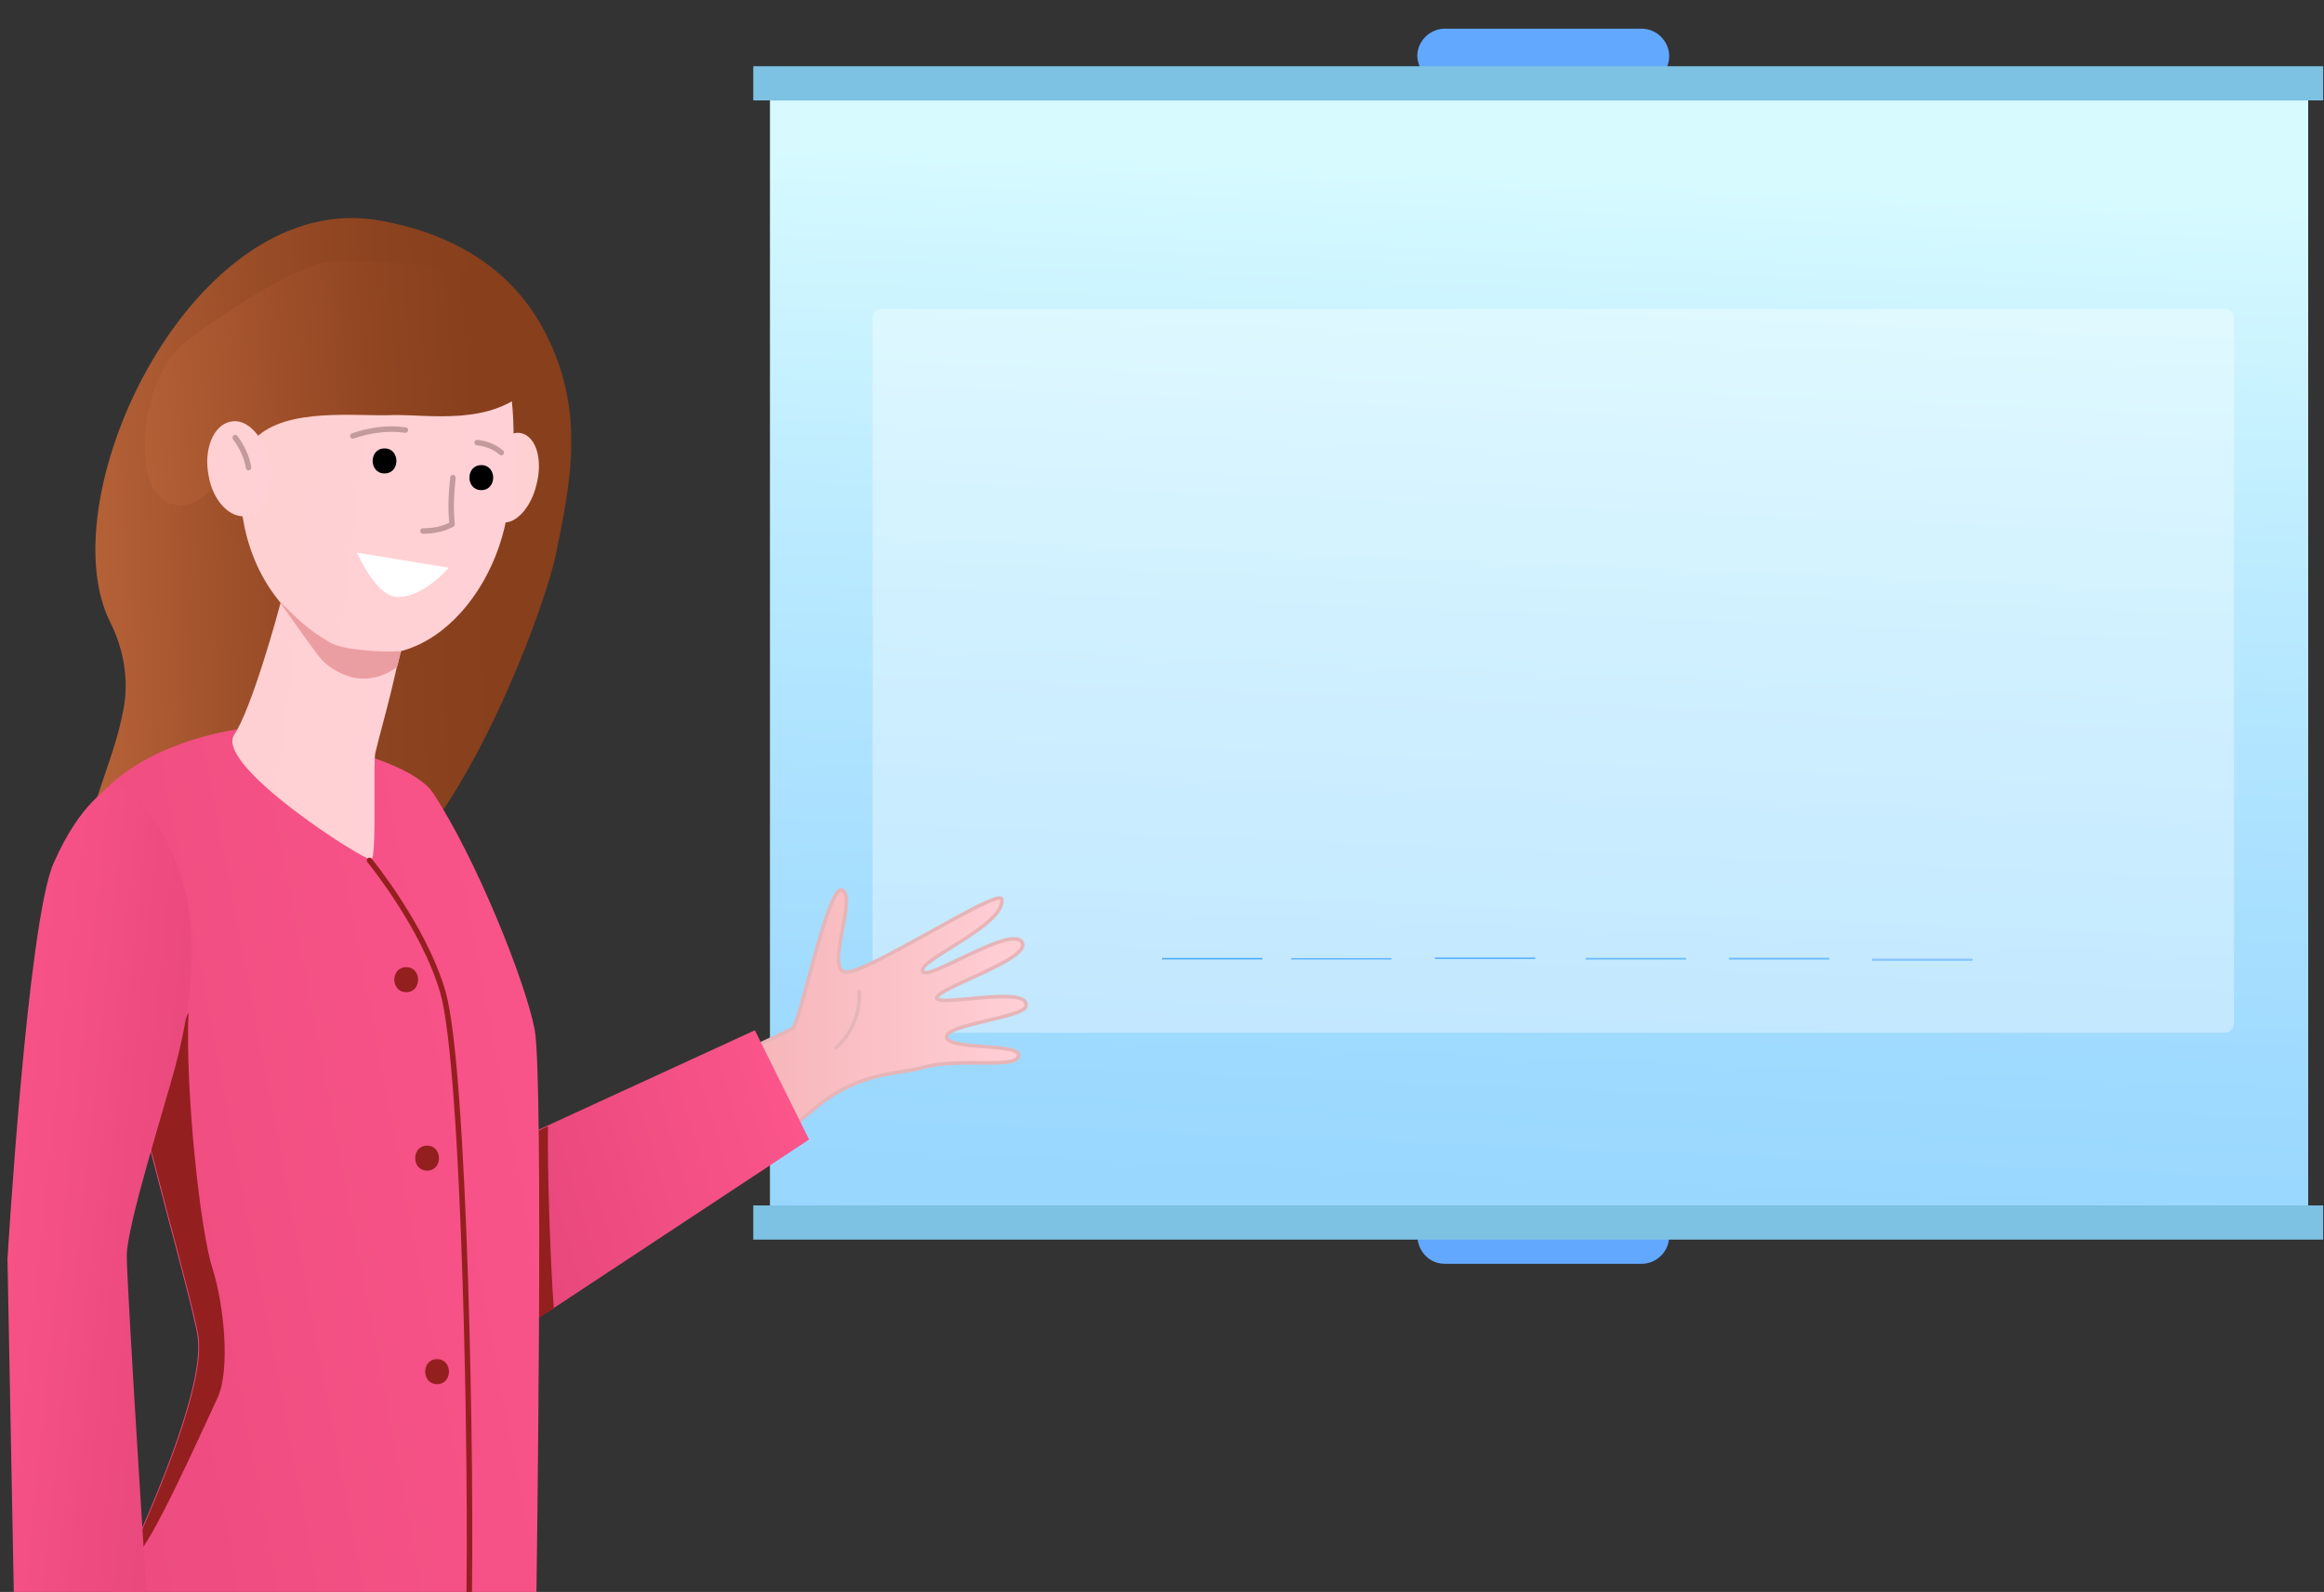<?xml version="1.0" encoding="UTF-8"?> <svg xmlns="http://www.w3.org/2000/svg" xmlns:xlink="http://www.w3.org/1999/xlink" id="eyywdi9ffz5d1" viewBox="0 0 324 222" shape-rendering="geometricPrecision" text-rendering="geometricPrecision"><rect x="0" y="0" width="324" height="222" fill="#333333" stroke="none"/> <style><![CDATA[#eyywdi9ffz5d8_ts {animation: eyywdi9ffz5d8_ts__ts 3000ms linear infinite normal forwards}@keyframes eyywdi9ffz5d8_ts__ts { 0% {transform: translate(268px,133.943px) scale(1,0.006)} 16.667% {transform: translate(268px,133.943px) scale(1,0.006);animation-timing-function: cubic-bezier(0,0,0.58,1)} 33.333% {transform: translate(268px,133.943px) scale(1,1);animation-timing-function: cubic-bezier(0,0,0.58,1)} 66.667% {transform: translate(268px,133.943px) scale(1,1)} 83.333% {transform: translate(268px,133.943px) scale(1,0.006)} 100% {transform: translate(268px,133.943px) scale(1,0.006)} }#eyywdi9ffz5d9_ts {animation: eyywdi9ffz5d9_ts__ts 3000ms linear infinite normal forwards}@keyframes eyywdi9ffz5d9_ts__ts { 0% {transform: translate(248.036px,133.79px) scale(1,0.005)} 13.333% {transform: translate(248.036px,133.79px) scale(1,0.005);animation-timing-function: cubic-bezier(0,0,0.58,1)} 30% {transform: translate(248.036px,133.79px) scale(1,1);animation-timing-function: cubic-bezier(0,0,0.58,1)} 70% {transform: translate(248.036px,133.79px) scale(1,1)} 86.667% {transform: translate(248.036px,133.79px) scale(1,0.005)} 100% {transform: translate(248.036px,133.79px) scale(1,0.005)} }#eyywdi9ffz5d10_ts {animation: eyywdi9ffz5d10_ts__ts 3000ms linear infinite normal forwards}@keyframes eyywdi9ffz5d10_ts__ts { 0% {transform: translate(228.07px,133.79px) scale(1,0.005)} 10% {transform: translate(228.07px,133.79px) scale(1,0.005);animation-timing-function: cubic-bezier(0,0,0.58,1)} 26.667% {transform: translate(228.07px,133.79px) scale(1,1);animation-timing-function: cubic-bezier(0,0,0.58,1)} 73.333% {transform: translate(228.07px,133.79px) scale(1,1)} 90% {transform: translate(228.07px,133.79px) scale(1,0.005)} 100% {transform: translate(228.07px,133.79px) scale(1,0.005)} }#eyywdi9ffz5d11_ts {animation: eyywdi9ffz5d11_ts__ts 3000ms linear infinite normal forwards}@keyframes eyywdi9ffz5d11_ts__ts { 0% {transform: translate(207.04px,133.728px) scale(1,0.006)} 6.667% {transform: translate(207.04px,133.728px) scale(1,0.006);animation-timing-function: cubic-bezier(0,0,0.58,1)} 23.333% {transform: translate(207.04px,133.728px) scale(1,1);animation-timing-function: cubic-bezier(0,0,0.58,1)} 76.667% {transform: translate(207.04px,133.728px) scale(1,1)} 93.333% {transform: translate(207.04px,133.728px) scale(1,0.006)} 100% {transform: translate(207.04px,133.728px) scale(1,0.006)} }#eyywdi9ffz5d12_ts {animation: eyywdi9ffz5d12_ts__ts 3000ms linear infinite normal forwards}@keyframes eyywdi9ffz5d12_ts__ts { 0% {transform: translate(187px,133.789px) scale(1,0.006)} 3.333% {transform: translate(187px,133.789px) scale(1,0.006);animation-timing-function: cubic-bezier(0,0,0.58,1)} 20% {transform: translate(187px,133.789px) scale(1,1);animation-timing-function: cubic-bezier(0,0,0.58,1)} 80% {transform: translate(187px,133.789px) scale(1,1)} 96.667% {transform: translate(187px,133.789px) scale(1,0.006)} 100% {transform: translate(187px,133.789px) scale(1,0.006)} }#eyywdi9ffz5d13_ts {animation: eyywdi9ffz5d13_ts__ts 3000ms linear infinite normal forwards}@keyframes eyywdi9ffz5d13_ts__ts { 0% {transform: translate(169px,133.79px) scale(1,0.012);animation-timing-function: cubic-bezier(0,0,0.58,1)} 18.667% {transform: translate(169px,133.79px) scale(1,1);animation-timing-function: cubic-bezier(0,0,0.58,1)} 83.333% {transform: translate(169px,133.79px) scale(1,1)} 100% {transform: translate(169px,133.79px) scale(1,0.012)} }#eyywdi9ffz5d14_to {animation: eyywdi9ffz5d14_to__to 3000ms linear infinite normal forwards}@keyframes eyywdi9ffz5d14_to__to { 0% {transform: translate(70.564px,164.562px)} 33.333% {transform: translate(70.123px,161.821px)} 66.667% {transform: translate(70.123px,161.821px)} 100% {transform: translate(70.564px,164.562px)} }#eyywdi9ffz5d14_tr {animation: eyywdi9ffz5d14_tr__tr 3000ms linear infinite normal forwards}@keyframes eyywdi9ffz5d14_tr__tr { 0% {transform: rotate(0deg)} 33.333% {transform: rotate(-13.643deg)} 66.667% {transform: rotate(-13.643deg)} 100% {transform: rotate(0deg)} }#eyywdi9ffz5d20_to {animation: eyywdi9ffz5d20_to__to 3000ms linear infinite normal forwards}@keyframes eyywdi9ffz5d20_to__to { 0% {transform: translate(45.136px,52.771px)} 33.333% {transform: translate(46.136px,52.771px)} 66.667% {transform: translate(46.136px,52.771px)} 100% {transform: translate(45.136px,52.771px)} }#eyywdi9ffz5d20_ts {animation: eyywdi9ffz5d20_ts__ts 3000ms linear infinite normal forwards}@keyframes eyywdi9ffz5d20_ts__ts { 0% {transform: scale(1,1)} 33.333% {transform: scale(0.949,1)} 66.667% {transform: scale(0.949,1)} 100% {transform: scale(1,1)} }#eyywdi9ffz5d25_to {animation: eyywdi9ffz5d25_to__to 3000ms linear infinite normal forwards}@keyframes eyywdi9ffz5d25_to__to { 0% {transform: translate(55.125px,50.075px)} 33.333% {transform: translate(56.869px,50.075px)} 66.667% {transform: translate(56.869px,50.075px)} 100% {transform: translate(55.125px,50.075px)} }#eyywdi9ffz5d27_to {animation: eyywdi9ffz5d27_to__to 3000ms linear infinite normal forwards}@keyframes eyywdi9ffz5d27_to__to { 0% {transform: translate(31.229px,5.206px)} 33.333% {transform: translate(33.659px,5.206px)} 66.667% {transform: translate(33.659px,5.206px)} 100% {transform: translate(31.229px,5.206px)} }#eyywdi9ffz5d30_to {animation: eyywdi9ffz5d30_to__to 3000ms linear infinite normal forwards}@keyframes eyywdi9ffz5d30_to__to { 0% {transform: translate(52.566px,34.195px)} 33.333% {transform: translate(53.934px,34.695px)} 66.667% {transform: translate(53.934px,34.695px)} 100% {transform: translate(52.566px,34.195px)} }#eyywdi9ffz5d31_to {animation: eyywdi9ffz5d31_to__to 3000ms linear infinite normal forwards}@keyframes eyywdi9ffz5d31_to__to { 0% {transform: translate(66.058px,36.522px)} 33.333% {transform: translate(66.454px,36.439px)} 66.667% {transform: translate(66.454px,36.439px)} 100% {transform: translate(66.058px,36.522px)} }#eyywdi9ffz5d32_to {animation: eyywdi9ffz5d32_to__to 3000ms linear infinite normal forwards}@keyframes eyywdi9ffz5d32_to__to { 0% {transform: translate(60.009px,40.243px)} 33.333% {transform: translate(60.591px,40.37px)} 66.667% {transform: translate(60.591px,40.37px)} 100% {transform: translate(60.009px,40.243px)} }#eyywdi9ffz5d33_to {animation: eyywdi9ffz5d33_to__to 3000ms linear infinite normal forwards}@keyframes eyywdi9ffz5d33_to__to { 0% {transform: translate(51.81px,30.232px)} 33.333% {transform: translate(53.585px,30.465px)} 66.667% {transform: translate(53.585px,30.465px)} 100% {transform: translate(51.81px,30.232px)} }#eyywdi9ffz5d34_to {animation: eyywdi9ffz5d34_to__to 3000ms linear infinite normal forwards}@keyframes eyywdi9ffz5d34_to__to { 0% {transform: translate(67.162px,32.335px)} 33.333% {transform: translate(67.214px,31.637px)} 66.667% {transform: translate(67.214px,31.637px)} 100% {transform: translate(67.162px,32.335px)} }]]></style> <defs> <linearGradient id="eyywdi9ffz5d4-fill" x1="218.333" y1="-4.708" x2="208.527" y2="237.42" spreadMethod="pad" gradientUnits="userSpaceOnUse"> <stop id="eyywdi9ffz5d4-fill-0" offset="10.43%" stop-color="rgb(214,250,255)"></stop> <stop id="eyywdi9ffz5d4-fill-1" offset="34.77%" stop-color="rgb(184,233,255)"></stop> <stop id="eyywdi9ffz5d4-fill-2" offset="60.31%" stop-color="rgb(159,218,255)"></stop> <stop id="eyywdi9ffz5d4-fill-3" offset="75.81%" stop-color="rgb(150,213,255)"></stop> </linearGradient> <linearGradient id="eyywdi9ffz5d8-fill" x1="268.225" y1="60.96" x2="267.991" y2="148.091" spreadMethod="pad" gradientUnits="userSpaceOnUse"> <stop id="eyywdi9ffz5d8-fill-0" offset="11.62%" stop-color="rgb(201,231,255)"></stop> <stop id="eyywdi9ffz5d8-fill-1" offset="95.25%" stop-color="rgb(61,165,255)"></stop> </linearGradient> <linearGradient id="eyywdi9ffz5d9-fill" x1="248.226" y1="131.238" x2="248.033" y2="57.277" spreadMethod="pad" gradientUnits="userSpaceOnUse"> <stop id="eyywdi9ffz5d9-fill-0" offset="4.75%" stop-color="rgb(61,165,255)"></stop> <stop id="eyywdi9ffz5d9-fill-1" offset="88.38%" stop-color="rgb(201,231,255)"></stop> </linearGradient> <linearGradient id="eyywdi9ffz5d10-fill" x1="228.204" y1="131.322" x2="228.013" y2="57.757" spreadMethod="pad" gradientUnits="userSpaceOnUse"> <stop id="eyywdi9ffz5d10-fill-0" offset="4.75%" stop-color="rgb(61,165,255)"></stop> <stop id="eyywdi9ffz5d10-fill-1" offset="88.38%" stop-color="rgb(201,231,255)"></stop> </linearGradient> <linearGradient id="eyywdi9ffz5d11-fill" x1="207.164" y1="131.406" x2="206.975" y2="58.241" spreadMethod="pad" gradientUnits="userSpaceOnUse"> <stop id="eyywdi9ffz5d11-fill-0" offset="4.75%" stop-color="rgb(61,165,255)"></stop> <stop id="eyywdi9ffz5d11-fill-1" offset="88.38%" stop-color="rgb(201,231,255)"></stop> </linearGradient> <linearGradient id="eyywdi9ffz5d12-fill" x1="187.123" y1="131.51" x2="186.93" y2="57.651" spreadMethod="pad" gradientUnits="userSpaceOnUse"> <stop id="eyywdi9ffz5d12-fill-0" offset="4.75%" stop-color="rgb(61,165,255)"></stop> <stop id="eyywdi9ffz5d12-fill-1" offset="88.38%" stop-color="rgb(201,231,255)"></stop> </linearGradient> <linearGradient id="eyywdi9ffz5d13-fill" x1="167.072" y1="131.614" x2="166.876" y2="57.166" spreadMethod="pad" gradientUnits="userSpaceOnUse"> <stop id="eyywdi9ffz5d13-fill-0" offset="4.75%" stop-color="rgb(61,165,255)"></stop> <stop id="eyywdi9ffz5d13-fill-1" offset="88.38%" stop-color="rgb(201,231,255)"></stop> </linearGradient> <linearGradient id="eyywdi9ffz5d15-fill" x1="43.961" y1="151.988" x2="159.389" y2="151.988" spreadMethod="pad" gradientUnits="userSpaceOnUse"> <stop id="eyywdi9ffz5d15-fill-0" offset="28.04%" stop-color="rgb(239,162,162)"></stop> <stop id="eyywdi9ffz5d15-fill-1" offset="85.51%" stop-color="rgb(255,207,214)"></stop> </linearGradient> <linearGradient id="eyywdi9ffz5d16-fill" x1="121.402" y1="152.703" x2="38.89" y2="177.137" spreadMethod="pad" gradientUnits="userSpaceOnUse"> <stop id="eyywdi9ffz5d16-fill-0" offset="1.083%" stop-color="rgb(255,88,142)"></stop> <stop id="eyywdi9ffz5d16-fill-1" offset="44.04%" stop-color="rgb(238,76,128)"></stop> <stop id="eyywdi9ffz5d16-fill-2" offset="60.47%" stop-color="rgb(230,71,122)"></stop> </linearGradient> <linearGradient id="eyywdi9ffz5d20-fill" x1="-5.399" y1="54.161" x2="121.782" y2="50.206" spreadMethod="pad" gradientUnits="userSpaceOnUse"> <stop id="eyywdi9ffz5d20-fill-0" offset="0%" stop-color="rgb(210,117,72)"></stop> <stop id="eyywdi9ffz5d20-fill-1" offset="14.89%" stop-color="rgb(180,96,55)"></stop> <stop id="eyywdi9ffz5d20-fill-2" offset="31.1%" stop-color="rgb(155,78,40)"></stop> <stop id="eyywdi9ffz5d20-fill-3" offset="45.89%" stop-color="rgb(140,67,31)"></stop> <stop id="eyywdi9ffz5d20-fill-4" offset="57.85%" stop-color="rgb(135,63,28)"></stop> </linearGradient> <linearGradient id="eyywdi9ffz5d21-fill" x1="107.585" y1="122.373" x2="-53.81" y2="152.965" spreadMethod="pad" gradientUnits="userSpaceOnUse"> <stop id="eyywdi9ffz5d21-fill-0" offset="1.083%" stop-color="rgb(255,88,142)"></stop> <stop id="eyywdi9ffz5d21-fill-1" offset="54.63%" stop-color="rgb(239,77,129)"></stop> <stop id="eyywdi9ffz5d21-fill-2" offset="100%" stop-color="rgb(230,71,122)"></stop> </linearGradient> <linearGradient id="eyywdi9ffz5d22-fill" x1="62.865" y1="71.287" x2="20.365" y2="66.266" spreadMethod="pad" gradientUnits="userSpaceOnUse"> <stop id="eyywdi9ffz5d22-fill-0" offset="0%" stop-color="rgb(255,209,216)"></stop> <stop id="eyywdi9ffz5d22-fill-1" offset="100%" stop-color="rgb(255,208,208)"></stop> </linearGradient> <linearGradient id="eyywdi9ffz5d23-fill" x1="66.484" y1="36.522" x2="74.138" y2="36.522" spreadMethod="pad" gradientUnits="userSpaceOnUse"> <stop id="eyywdi9ffz5d23-fill-0" offset="0%" stop-color="rgb(255,209,216)"></stop> <stop id="eyywdi9ffz5d23-fill-1" offset="100%" stop-color="rgb(255,208,208)"></stop> </linearGradient> <linearGradient id="eyywdi9ffz5d24-fill" x1="80.014" y1="37.888" x2="25.383" y2="31.609" spreadMethod="pad" gradientUnits="userSpaceOnUse"> <stop id="eyywdi9ffz5d24-fill-0" offset="0%" stop-color="rgb(255,209,216)"></stop> <stop id="eyywdi9ffz5d24-fill-1" offset="100%" stop-color="rgb(255,208,208)"></stop> </linearGradient> <linearGradient id="eyywdi9ffz5d26-fill" x1="-5.32" y1="26.092" x2="100.389" y2="18.885" spreadMethod="pad" gradientUnits="userSpaceOnUse"> <stop id="eyywdi9ffz5d26-fill-0" offset="0%" stop-color="rgb(210,117,72)"></stop> <stop id="eyywdi9ffz5d26-fill-1" offset="24.04%" stop-color="rgb(178,94,53)"></stop> <stop id="eyywdi9ffz5d26-fill-2" offset="51.42%" stop-color="rgb(147,71,35)"></stop> <stop id="eyywdi9ffz5d26-fill-3" offset="66.74%" stop-color="rgb(135,63,28)"></stop> </linearGradient> <linearGradient id="eyywdi9ffz5d28-fill" x1="41.231" y1="35.177" x2="20.034" y2="35.441" spreadMethod="pad" gradientUnits="userSpaceOnUse"> <stop id="eyywdi9ffz5d28-fill-0" offset="0%" stop-color="rgb(255,209,216)"></stop> <stop id="eyywdi9ffz5d28-fill-1" offset="100%" stop-color="rgb(255,208,208)"></stop> </linearGradient> <linearGradient id="eyywdi9ffz5d40-fill" x1="-48.442" y1="131.065" x2="50.859" y2="141.405" spreadMethod="pad" gradientUnits="userSpaceOnUse"> <stop id="eyywdi9ffz5d40-fill-0" offset="29.74%" stop-color="rgb(255,88,142)"></stop> <stop id="eyywdi9ffz5d40-fill-1" offset="55.74%" stop-color="rgb(244,80,133)"></stop> <stop id="eyywdi9ffz5d40-fill-2" offset="77.88%" stop-color="rgb(230,71,122)"></stop> </linearGradient> </defs> <path id="eyywdi9ffz5d2" d="M201.427,172.237L228.873,172.237C230.966,172.237,232.711,170.493,232.711,168.399C232.711,166.306,230.966,164.562,228.873,164.562L201.427,164.562C199.333,164.562,197.589,166.306,197.589,168.399C197.705,170.609,199.333,172.237,201.427,172.237Z" transform="matrix(1 0 0 1 0 4)" fill="rgb(98,168,255)" stroke="none" stroke-width="1"></path> <path id="eyywdi9ffz5d3" d="M201.427,7.676L228.873,7.676C230.966,7.676,232.711,5.931,232.711,3.838C232.711,1.744,230.966,0,228.873,0L201.427,0C199.333,0,197.589,1.744,197.589,3.838C197.705,5.931,199.333,7.676,201.427,7.676Z" transform="matrix(1 0 0 1 0 4)" fill="rgb(98,168,255)" stroke="none" stroke-width="1"></path> <path id="eyywdi9ffz5d4" d="M321.796,10.002L107.343,10.002L107.343,166.422L321.796,166.422L321.796,10.002Z" transform="matrix(1 0 0 1 0 4)" fill="url(#eyywdi9ffz5d4-fill)" stroke="none" stroke-width="1"></path> <path id="eyywdi9ffz5d5" d="M323.889,164.097L105.017,164.097L105.017,168.865L323.889,168.865L323.889,164.097Z" transform="matrix(1 0 0 1 0 4)" fill="rgb(125,193,227)" stroke="none" stroke-width="1"></path> <path id="eyywdi9ffz5d6" d="M323.889,5.233L105.017,5.233L105.017,10.002L323.889,10.002L323.889,5.233Z" transform="matrix(1 0 0 1 0 4)" fill="rgb(125,193,227)" stroke="none" stroke-width="1"></path> <path id="eyywdi9ffz5d7" d="M310.166,140.023L122.927,140.023C122.229,140.023,121.647,139.441,121.647,138.744L121.647,40.355C121.647,39.658,122.229,39.076,122.927,39.076L310.166,39.076C310.864,39.076,311.446,39.658,311.446,40.355L311.446,138.744C311.446,139.441,310.864,140.023,310.166,140.023Z" transform="matrix(1 0 0 1 0 4)" opacity="0.36" fill="rgb(255,255,255)" stroke="none" stroke-width="1"></path> <g id="eyywdi9ffz5d8_ts" transform="translate(268,133.943) scale(1,0.006)"> <path id="eyywdi9ffz5d8" d="M261,130L275,130L275,56L261,56L261,130Z" transform="translate(-268,-130)" fill="url(#eyywdi9ffz5d8-fill)" stroke="none" stroke-width="1"></path> </g> <g id="eyywdi9ffz5d9_ts" transform="translate(248.036,133.79) scale(1,0.005)"> <path id="eyywdi9ffz5d9" d="M241,130L255,130L255,66L241,66L241,130Z" transform="translate(-248,-130)" fill="url(#eyywdi9ffz5d9-fill)" stroke="none" stroke-width="1"></path> </g> <g id="eyywdi9ffz5d10_ts" transform="translate(228.07,133.79) scale(1,0.005)"> <path id="eyywdi9ffz5d10" d="M221,130L235,130L235,73L221,73L221,130Z" transform="translate(-228,-130)" fill="url(#eyywdi9ffz5d10-fill)" stroke="none" stroke-width="1"></path> </g> <g id="eyywdi9ffz5d11_ts" transform="translate(207.04,133.728) scale(1,0.006)"> <path id="eyywdi9ffz5d11" d="M200,130L214,130L214,85L200,85L200,130Z" transform="translate(-207,-129.465)" fill="url(#eyywdi9ffz5d11-fill)" stroke="none" stroke-width="1"></path> </g> <g id="eyywdi9ffz5d12_ts" transform="translate(187,133.789) scale(1,0.006)"> <path id="eyywdi9ffz5d12" d="M180,130L194,130L194,97L180,97L180,130Z" transform="translate(-187,-129.789)" fill="url(#eyywdi9ffz5d12-fill)" stroke="none" stroke-width="1"></path> </g> <g id="eyywdi9ffz5d13_ts" transform="translate(169,133.79) scale(1,0.012)"> <path id="eyywdi9ffz5d13" d="M160,130L174,130L174,112L160,112L160,130Z" transform="translate(-167,-130)" fill="url(#eyywdi9ffz5d13-fill)" stroke="none" stroke-width="1"></path> </g> <g id="eyywdi9ffz5d14_to" transform="translate(70.564,164.562)"> <g id="eyywdi9ffz5d14_tr" transform="rotate(0)"> <g id="eyywdi9ffz5d14" transform="translate(-70.564,-164.562)"> <path id="eyywdi9ffz5d15" d="M142,143.279C142.465,141.418,132.58,142.465,131.998,140.721C131.417,138.86,142.814,137.929,143.047,136.301C143.628,133.278,130.486,136.534,130.603,135.138C130.719,133.743,144.093,129.672,142.465,127.346C140.837,125.02,129.091,133.045,128.626,131.417C128.16,129.789,140.139,125.02,139.674,121.415C139.441,119.554,120.136,132.347,117.694,131.533C115.251,130.603,119.438,121.299,117.461,120.136C115.484,118.973,111.646,138.627,110.483,139.441C109.204,140.139,81.758,153.164,72.221,156.421C70.826,153.164,60.126,135.836,58.847,132.696C53.73,136.999,45.705,134.324,40.355,138.395C45.24,148.513,58.149,182.588,61.056,183.635C70.011,187.007,107.111,155.956,113.391,150.722C119.671,145.372,125.253,145.838,128.509,144.907C133.626,143.395,141.535,145.14,142,143.279Z" transform="matrix(1 0 0 1 -0.01 4)" fill="url(#eyywdi9ffz5d15-fill)" stroke="rgb(230,181,184)" stroke-width="0.5" stroke-miterlimit="10"></path> <path id="eyywdi9ffz5d16" d="M112.809,154.909L77.222,178.401L71.872,181.774L62.568,187.938L57.916,161.422L71.872,155.025L76.407,152.932L105.249,139.674L112.809,154.909Z" transform="matrix(1 0 0 1 -0.01 4)" fill="url(#eyywdi9ffz5d16-fill)" stroke="none" stroke-width="1"></path> <path id="eyywdi9ffz5d17" d="M77.222,178.401L71.989,181.89C71.524,176.657,70.245,163.282,70.477,162.934C70.594,162.585,71.291,158.514,71.873,155.142L76.408,153.048C76.292,158.631,76.757,172.819,77.222,178.401Z" transform="matrix(1 0 0 1 -0.01 4)" fill="rgb(148,31,31)" stroke="none" stroke-width="1"></path> </g> </g> </g> <path id="eyywdi9ffz5d18" d="M119.787,134.092C120.019,137.115,118.74,140.255,116.414,142.233" transform="matrix(1 0 0 1 0 4)" fill="none" stroke="rgb(230,181,184)" stroke-width="0.5" stroke-miterlimit="10"></path> <g id="eyywdi9ffz5d19" transform="matrix(1 0 0 1 1.043 30.082)"> <g id="eyywdi9ffz5d20_to" transform="translate(45.136,52.771)"> <g id="eyywdi9ffz5d20_ts" transform="scale(1,1)"> <path id="eyywdi9ffz5d20" d="M74.779,15.937C70.011,6.982,61.637,2.446,52.101,0.702C25.934,-4.183,5.582,39.197,14.304,56.641C16.165,60.363,16.979,64.666,16.165,68.853C15.351,73.156,14.072,76.296,12.676,80.599C12.443,81.18,12.327,81.762,12.211,82.227C12.211,82.459,12.095,82.692,12.095,82.925C8.489,99.788,28.376,111.766,42.099,101.3C48.845,96.183,53.845,91.414,56.171,88.856C66.638,77.11,75.012,53.966,76.407,47.454C78.501,37.219,80.71,27.102,74.779,15.937Z" transform="translate(-45.136,-52.771)" fill="url(#eyywdi9ffz5d20-fill)" stroke="none" stroke-width="1"></path> </g> </g> <path id="eyywdi9ffz5d21" d="M73.733,192.826C61.405,200.502,14.304,192.71,14.304,192.71C14.304,192.71,15.467,190.384,17.096,186.779C20.933,178.289,27.446,162.938,26.516,156.309C25.934,152.703,22.794,141.539,19.538,128.862C14.304,108.743,8.955,84.785,13.374,80.25C20.584,72.807,32.796,71.527,32.796,71.527C32.796,71.527,55.241,74.435,59.312,80.482C65.243,89.437,72.221,106.766,73.5,113.511C74.779,120.256,73.733,192.826,73.733,192.826Z" fill="url(#eyywdi9ffz5d21-fill)" stroke="none" stroke-width="1"></path> <path id="eyywdi9ffz5d22" d="M57.45,50.71C57.45,50.71,56.287,55.013,55.008,60.13C55.008,60.246,54.892,60.479,54.892,60.595C54.659,61.293,54.543,62.107,54.31,62.805C54.078,63.852,53.845,64.782,53.612,65.829C52.798,69.201,51.868,72.458,51.286,74.9C50.938,76.179,51.519,89.903,50.705,89.786C49.426,89.786,28.725,76.528,31.632,72.341C33.958,68.853,37.563,56.176,38.494,52.338C38.726,51.524,38.843,51.059,38.843,51.059L57.45,50.71Z" fill="url(#eyywdi9ffz5d22-fill)" stroke="none" stroke-width="1"></path> <path id="eyywdi9ffz5d23" d="M73.733,37.568C72.919,40.941,70.593,43.267,68.732,42.686C66.755,42.104,65.941,38.848,66.755,35.475C67.569,32.102,69.895,29.776,71.756,30.358C73.733,30.939,74.664,34.08,73.733,37.568Z" fill="url(#eyywdi9ffz5d23-fill)" stroke="none" stroke-width="1"></path> <path id="eyywdi9ffz5d24" d="M51.52,8.261C51.52,8.261,43.96,9.308,38.494,16.286C33.028,23.264,27.097,44.895,40.704,56.641C54.311,68.387,67.801,55.129,69.778,40.941C71.755,26.869,71.407,7.68,51.52,8.261Z" fill="url(#eyywdi9ffz5d24-fill)" stroke="none" stroke-width="1"></path> <g id="eyywdi9ffz5d25_to" transform="translate(55.125,50.075)"> <path id="eyywdi9ffz5d25" d="M61.521,49.082L48.728,46.988C48.728,46.988,51.287,52.919,54.194,53.152C57.916,53.385,61.521,49.082,61.521,49.082Z" transform="translate(-55.125,-50.075)" fill="rgb(255,255,255)" stroke="none" stroke-width="1"></path> </g> <path id="eyywdi9ffz5d26" d="M64.546,8.261C62.103,6.982,48.38,5.935,44.659,6.401C40.937,6.866,31.285,12.564,24.772,17.681C18.259,22.799,17.329,38.033,22.329,40.011C27.33,41.988,30.122,35.475,34.541,31.056C38.96,26.636,48.846,28.032,53.73,27.799C58.614,27.683,67.57,29.427,72.919,23.845C76.059,23.729,70.128,9.541,64.546,8.261Z" fill="url(#eyywdi9ffz5d26-fill)" stroke="none" stroke-width="1"></path> <g id="eyywdi9ffz5d27_to" transform="translate(31.229,5.206)"> <g id="eyywdi9ffz5d27" transform="translate(-31.229,-5.206)"> <path id="eyywdi9ffz5d28" d="M33.493,41.871C35.819,41.406,37.215,38.034,36.517,34.428C35.819,30.823,33.377,28.148,31.051,28.73C28.725,29.195,27.329,32.568,28.027,36.173C28.608,39.778,31.051,42.337,33.493,41.871Z" fill="url(#eyywdi9ffz5d28-fill)" stroke="none" stroke-width="1"></path> <path id="eyywdi9ffz5d29" d="M31.749,30.939C32.679,32.219,33.377,33.614,33.61,35.126" fill="none" stroke="rgb(196,155,157)" stroke-width="0.765" stroke-linecap="round" stroke-linejoin="round" stroke-miterlimit="10"></path> </g> </g> <g id="eyywdi9ffz5d30_to" transform="translate(52.566,34.195)"> <path id="eyywdi9ffz5d30" d="M52.566,35.94C54.776,35.94,54.776,32.451,52.566,32.451C50.357,32.451,50.357,35.94,52.566,35.94Z" transform="translate(-52.566,-34.195)" fill="rgb(0,0,0)" stroke="none" stroke-width="1"></path> </g> <g id="eyywdi9ffz5d31_to" transform="translate(66.058,36.522)"> <path id="eyywdi9ffz5d31" d="M66.058,38.266C68.267,38.266,68.267,34.777,66.058,34.777C63.848,34.777,63.848,38.266,66.058,38.266Z" transform="translate(-66.058,-36.522)" fill="rgb(0,0,0)" stroke="none" stroke-width="1"></path> </g> <g id="eyywdi9ffz5d32_to" transform="translate(60.009,40.243)"> <path id="eyywdi9ffz5d32" d="M62.103,36.522C61.87,38.731,61.754,40.825,61.986,43.034C60.707,43.732,59.312,43.965,57.916,43.965" transform="translate(-60.009,-40.243)" fill="none" stroke="rgb(196,155,157)" stroke-width="0.765" stroke-linecap="round" stroke-linejoin="round" stroke-miterlimit="10"></path> </g> <g id="eyywdi9ffz5d33_to" transform="translate(51.81,30.232)"> <path id="eyywdi9ffz5d33" d="M48.147,30.707C50.472,29.893,53.031,29.544,55.473,29.893" transform="translate(-51.81,-30.232)" fill="none" stroke="rgb(196,155,157)" stroke-width="0.765" stroke-linecap="round" stroke-linejoin="round" stroke-miterlimit="10"></path> </g> <g id="eyywdi9ffz5d34_to" transform="translate(67.162,32.335)"> <path id="eyywdi9ffz5d34" d="M65.476,31.637C66.639,31.753,67.918,32.219,68.848,33.033" transform="translate(-67.162,-32.335)" fill="none" stroke="rgb(196,155,157)" stroke-width="0.765" stroke-linecap="round" stroke-linejoin="round" stroke-miterlimit="10"></path> </g> <path id="eyywdi9ffz5d35" d="M50.473,89.903C50.473,89.903,58.032,99.09,60.707,108.278C63.731,118.861,64.777,174.8,64.312,195.617" fill="none" stroke="rgb(148,31,31)" stroke-width="0.765" stroke-linecap="round" stroke-linejoin="round" stroke-miterlimit="10"></path> <path id="eyywdi9ffz5d36" d="M55.591,108.278C57.8,108.278,57.8,104.789,55.591,104.789C53.381,104.789,53.381,108.278,55.591,108.278Z" fill="rgb(148,31,31)" stroke="none" stroke-width="1"></path> <path id="eyywdi9ffz5d37" d="M58.498,133.165C60.708,133.165,60.708,129.676,58.498,129.676C56.288,129.676,56.288,133.165,58.498,133.165Z" fill="rgb(148,31,31)" stroke="none" stroke-width="1"></path> <path id="eyywdi9ffz5d38" d="M59.894,162.938C62.103,162.938,62.103,159.449,59.894,159.449C57.684,159.449,57.684,162.938,59.894,162.938Z" fill="rgb(148,31,31)" stroke="none" stroke-width="1"></path> <path id="eyywdi9ffz5d39" d="M29.307,164.798C27.446,168.752,19.887,185.732,17.91,186.779C17.677,186.895,17.445,186.895,17.212,186.779C21.05,178.289,27.562,162.937,26.632,156.309C26.051,152.703,22.91,141.539,19.654,128.862C20.003,125.257,20.236,122.466,20.352,122.35C20.585,122.001,25.236,111.069,25.236,111.069C24.771,122.001,26.865,141.655,28.609,146.888C30.237,152.122,31.051,160.96,29.307,164.798Z" fill="rgb(148,31,31)" stroke="none" stroke-width="1"></path> <path id="eyywdi9ffz5d40" d="M0,145.493C0,145.493,2.791,98.741,6.396,90.368C10.234,81.529,14.537,79.552,14.537,79.552C15.816,78.738,17.677,80.366,19.654,83.157C27.33,93.508,26.632,106.417,23.376,118.744C21.98,123.978,16.631,140.841,16.631,145.028C16.631,149.331,19.538,194.57,19.538,194.57L0.93,194.57L0,145.493Z" fill="url(#eyywdi9ffz5d40-fill)" stroke="none" stroke-width="1"></path> <path id="eyywdi9ffz5d41" d="M54.893,60.712C54.66,61.41,54.544,62.224,54.311,62.921C53.846,63.27,52.218,64.433,50.008,64.55C49.31,64.55,48.613,64.549,47.798,64.317C47.101,64.084,45.821,63.619,44.658,62.689C43.612,61.875,42.681,60.479,42.681,60.479C42.681,60.479,39.89,56.641,37.797,53.618C40.239,56.06,41.984,57.804,44.658,59.316C45.007,59.549,45.356,59.781,46.636,60.13C48.147,60.479,51.985,60.944,54.893,60.712Z" fill="rgb(235,158,161)" stroke="none" stroke-width="1"></path> </g> </svg> 